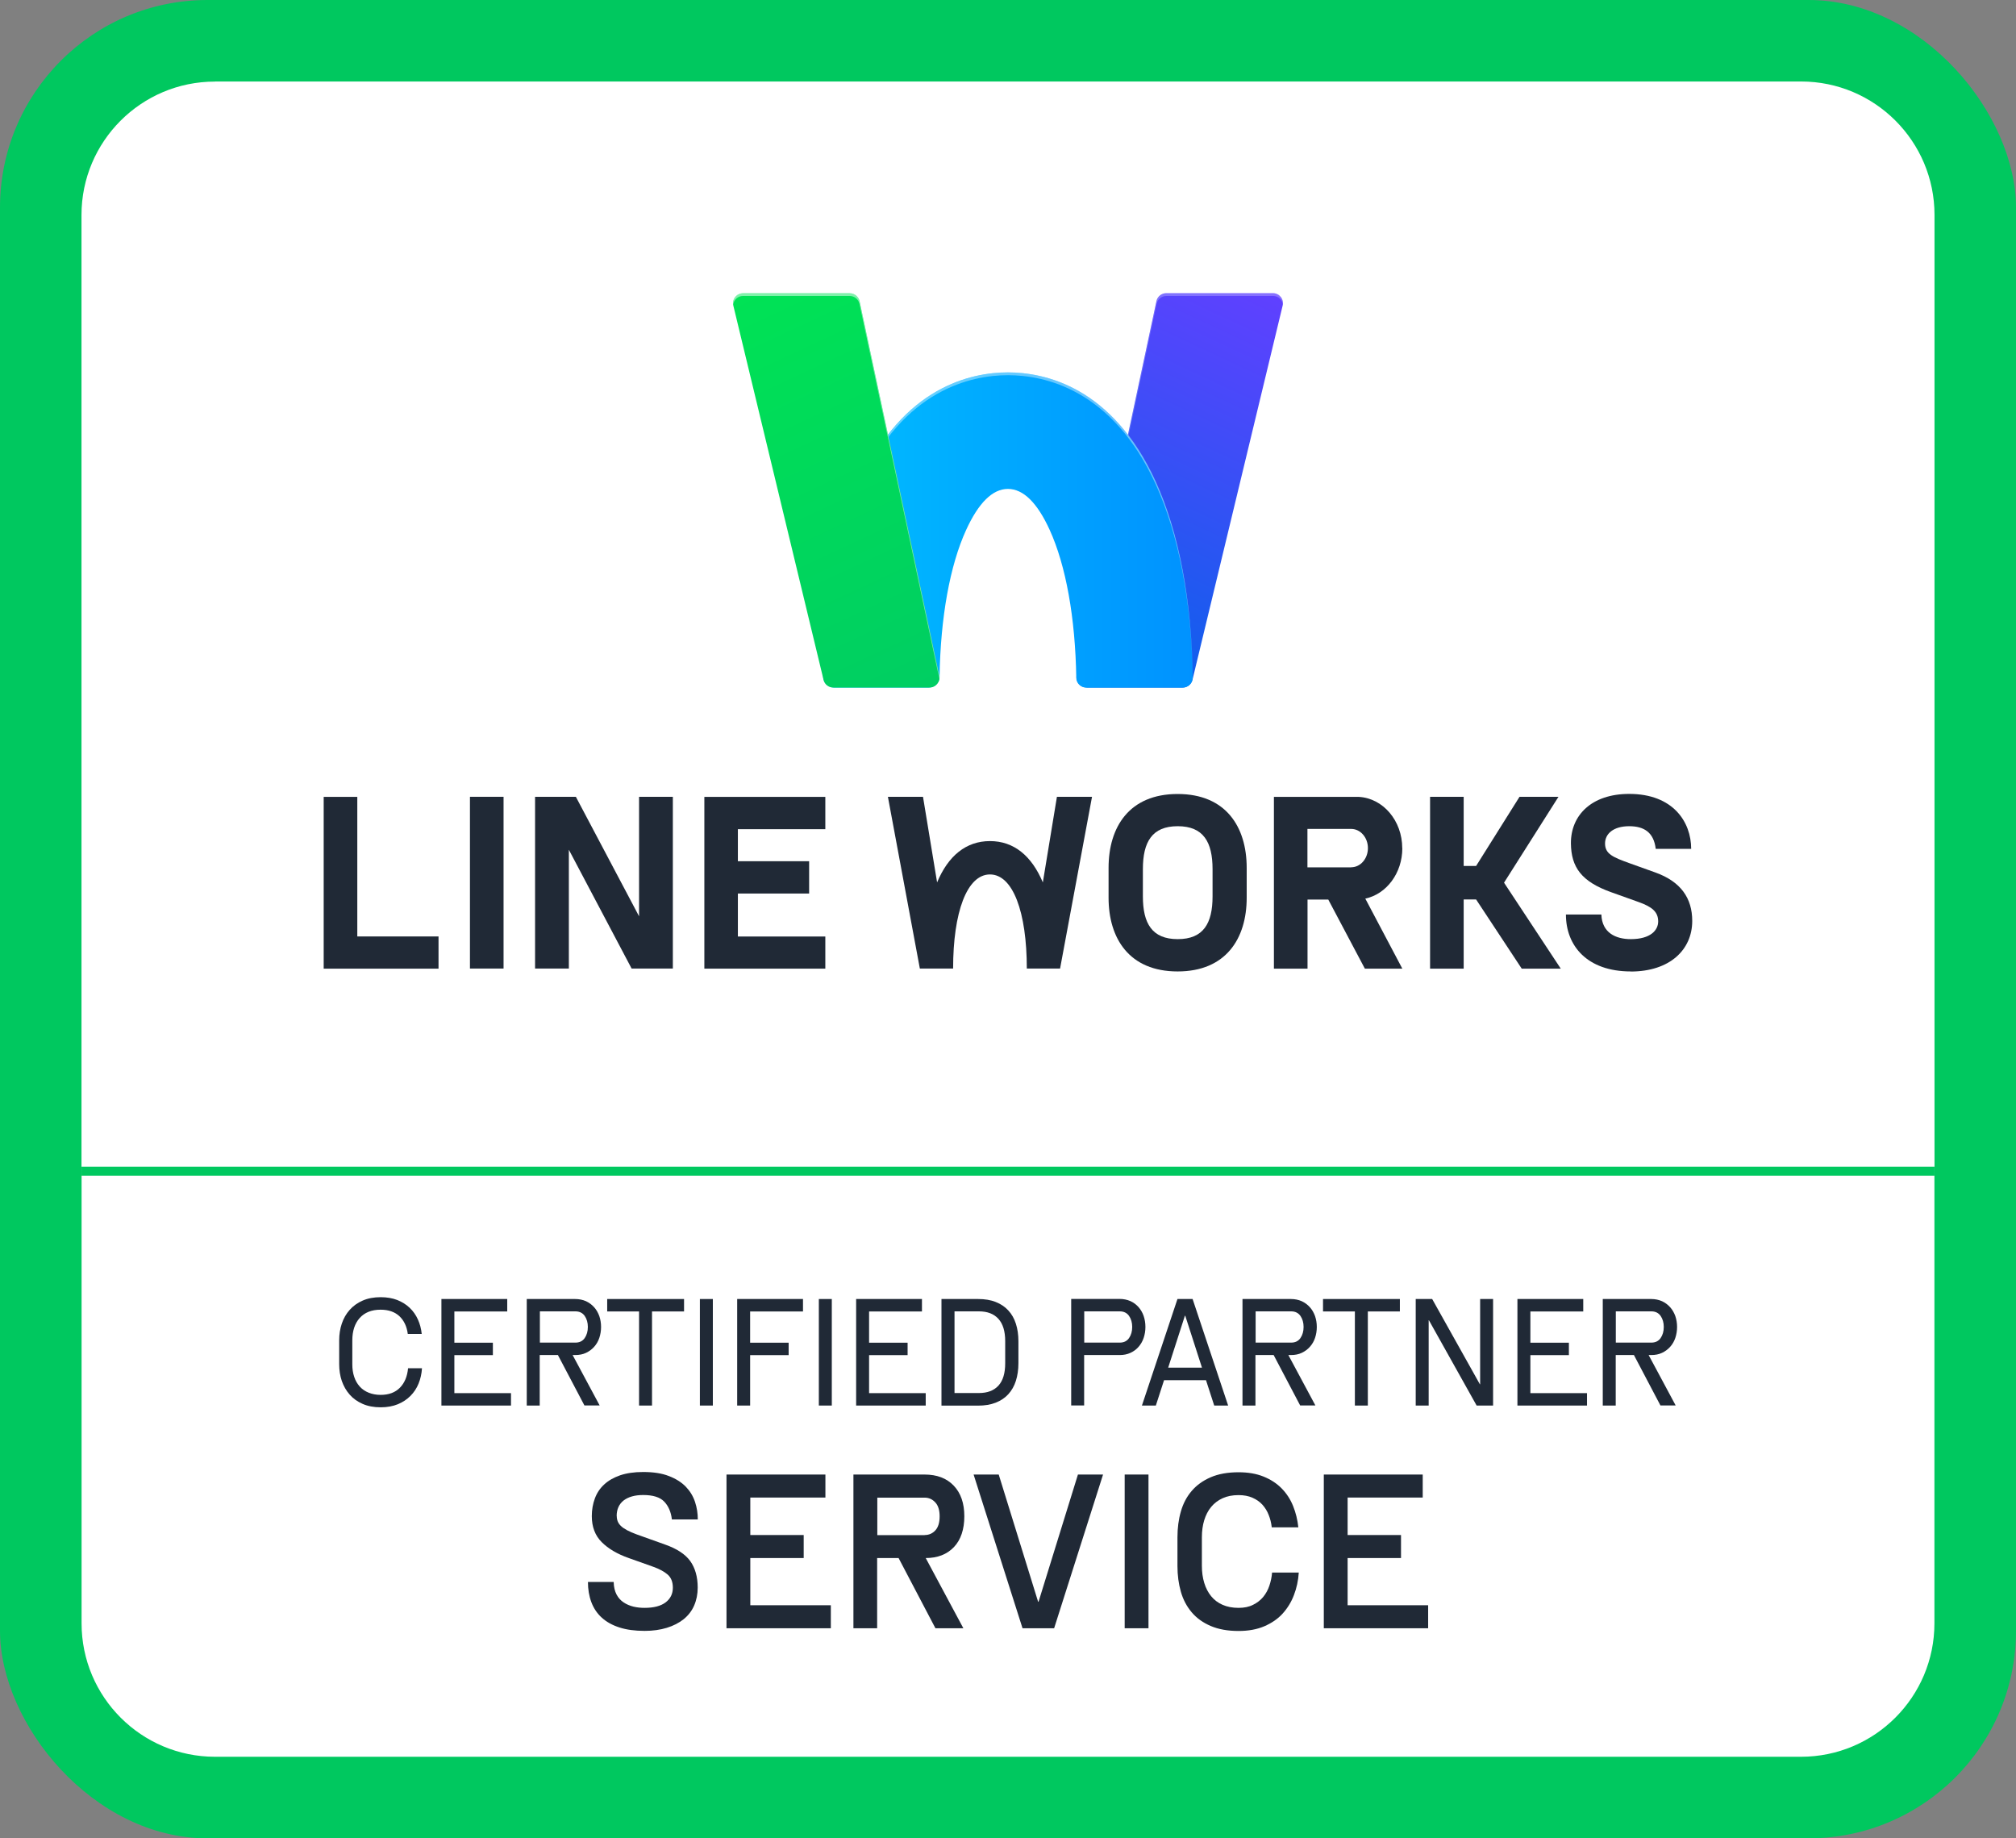 <?xml version="1.0" encoding="UTF-8"?><svg id="_レイヤー_2" xmlns="http://www.w3.org/2000/svg" xmlns:xlink="http://www.w3.org/1999/xlink" viewBox="0 0 230.32 210"><rect x="0" y="0" width="230.32" height="210" fill="#808080" stroke="none"/><defs><style>.cls-1{fill:url(#linear-gradient-2);}.cls-2,.cls-3,.cls-4,.cls-5{fill:#fff;}.cls-3{opacity:.5;}.cls-6{fill:url(#linear-gradient-3);}.cls-4{opacity:.25;}.cls-7{fill:#202936;}.cls-8{fill:#00c85f;}.cls-5{opacity:.4;}.cls-9{fill:none;stroke:#00c85f;stroke-miterlimit:10;stroke-width:1.02px;}.cls-10{fill:url(#linear-gradient);}</style><linearGradient id="linear-gradient" x1="123.72" y1="78.45" x2="144.87" y2="33.11" gradientUnits="userSpaceOnUse"><stop offset="0" stop-color="#0563ea"/><stop offset="1" stop-color="#6040ff"/></linearGradient><linearGradient id="linear-gradient-2" x1="94.05" y1="60.54" x2="136.27" y2="60.54" gradientUnits="userSpaceOnUse"><stop offset="0" stop-color="#00bdff"/><stop offset="1" stop-color="#0092ff"/></linearGradient><linearGradient id="linear-gradient-3" x1="85.45" y1="33.11" x2="106.6" y2="78.46" gradientUnits="userSpaceOnUse"><stop offset="0" stop-color="#00e255"/><stop offset="1" stop-color="#00ce62"/></linearGradient></defs><g id="Layer_1"><rect class="cls-8" width="230.32" height="210" rx="23.71" ry="23.71"/><path class="cls-2" d="M9.31,133.79h211.69v51.65c0,8.41-6.83,15.24-15.24,15.24H24.56c-8.41,0-15.24-6.83-15.24-15.24v-51.65h0Z"/><path class="cls-2" d="M24.56,9.31h181.21c8.41,0,15.24,6.83,15.24,15.24v109.23H9.31V24.56c0-8.41,6.83-15.24,15.24-15.24Z"/><line class="cls-9" x1="9.31" y1="133.79" x2="221.01" y2="133.79"/><path class="cls-7" d="M46.59,152.39c-.11-.86-.43-1.54-.96-2.04-.53-.49-1.24-.74-2.15-.74-1.03,0-1.82.32-2.39.95-.56.63-.84,1.49-.84,2.56v2.73c0,.53.07,1,.22,1.44.14.43.36.8.63,1.1s.62.54,1.02.7c.4.16.85.25,1.36.25.94,0,1.67-.27,2.21-.82.54-.55.84-1.29.93-2.22h1.59c-.04.63-.17,1.21-.39,1.75-.22.54-.53,1.01-.93,1.41-.4.4-.88.72-1.44.95-.57.23-1.22.35-1.96.35-.78,0-1.47-.13-2.06-.39-.59-.26-1.09-.61-1.48-1.06-.4-.45-.69-.97-.9-1.56-.2-.59-.3-1.23-.3-1.91v-2.73c0-.68.1-1.32.3-1.91.2-.6.5-1.12.9-1.57.4-.45.89-.8,1.48-1.06s1.28-.39,2.06-.39c.71,0,1.34.11,1.89.32.55.22,1.02.51,1.42.89.4.38.71.82.94,1.33.23.51.38,1.06.44,1.66h-1.59Z"/><path class="cls-7" d="M58.38,160.56h-7.95v-12.17h7.52v1.42h-6.04v3.57h4.4v1.42h-4.4v4.34h6.47v1.42Z"/><path class="cls-7" d="M61.66,154.8v5.76h-1.48v-12.17h5.53c.46,0,.88.09,1.24.25.36.17.67.4.93.69.26.29.45.63.59,1.01.13.39.2.8.2,1.24s-.07.86-.2,1.25c-.13.39-.33.73-.59,1.02-.26.29-.57.52-.93.69-.36.17-.77.25-1.24.25h-.29l3.09,5.76h-1.74l-3.03-5.76h-2.07ZM67.16,151.58c0-.49-.12-.91-.36-1.26-.24-.34-.59-.52-1.06-.52h-4.06v3.57h4.06c.46,0,.82-.17,1.06-.52s.36-.77.36-1.27Z"/><path class="cls-7" d="M69.36,148.39h8.79v1.42h-3.66v10.75h-1.48v-10.75h-3.64v-1.42Z"/><path class="cls-7" d="M81.44,148.39v12.17h-1.48v-12.17h1.48Z"/><path class="cls-7" d="M85.7,154.8v5.76h-1.48v-12.17h7.52v1.42h-6.04v3.57h4.4v1.42h-4.4Z"/><path class="cls-7" d="M95.03,148.39v12.17h-1.48v-12.17h1.48Z"/><path class="cls-7" d="M105.76,160.56h-7.95v-12.17h7.52v1.42h-6.04v3.57h4.4v1.42h-4.4v4.34h6.47v1.42Z"/><path class="cls-7" d="M107.57,148.39h4.17c.77,0,1.45.11,2.02.34.58.23,1.06.55,1.44.97.39.42.67.92.86,1.51s.29,1.26.29,2v2.52c0,.74-.1,1.41-.29,2.01s-.48,1.1-.86,1.52c-.38.42-.86.74-1.44.97s-1.26.34-2.03.34h-4.17v-12.17ZM111.83,159.13c.98,0,1.72-.28,2.24-.85s.77-1.42.77-2.56v-2.52c0-1.13-.26-1.98-.78-2.55-.52-.57-1.26-.85-2.23-.85h-2.78v9.33h2.78Z"/><path class="cls-7" d="M130.86,151.58c0,.44-.07.86-.2,1.25-.13.39-.33.73-.58,1.02s-.56.52-.93.69c-.37.17-.77.25-1.23.25h-4.06v5.76h-1.48v-12.17h5.54c.45,0,.86.09,1.23.25.37.17.67.4.93.69.25.29.45.63.58,1.01.13.39.2.8.2,1.24ZM129.35,151.58c0-.49-.12-.91-.36-1.26-.24-.34-.59-.52-1.06-.52h-4.06v3.57h4.06c.46,0,.82-.17,1.06-.52s.36-.77.36-1.27Z"/><path class="cls-7" d="M138.72,160.56l-.94-2.9h-4.79l-.94,2.9h-1.59l4.06-12.17h1.73l4.06,12.17h-1.59ZM135.37,150.3l-1.91,5.93h3.86l-1.91-5.93h-.03Z"/><path class="cls-7" d="M143.43,154.8v5.76h-1.48v-12.17h5.53c.46,0,.88.09,1.24.25.36.17.67.4.93.69.26.29.45.63.59,1.01.13.39.2.8.2,1.24s-.07.86-.2,1.25c-.13.39-.33.73-.59,1.02-.26.29-.57.52-.93.69-.36.17-.77.25-1.24.25h-.29l3.09,5.76h-1.74l-3.03-5.76h-2.07ZM148.93,151.58c0-.49-.12-.91-.36-1.26-.24-.34-.59-.52-1.06-.52h-4.06v3.57h4.06c.46,0,.82-.17,1.06-.52s.36-.77.36-1.27Z"/><path class="cls-7" d="M151.14,148.39h8.79v1.42h-3.66v10.75h-1.48v-10.75h-3.64v-1.42Z"/><path class="cls-7" d="M170.58,160.56h-1.88l-5.45-9.74h-.03v9.74h-1.48v-12.17h1.88l5.45,9.74h.03v-9.74h1.48v12.17Z"/><path class="cls-7" d="M181.31,160.56h-7.95v-12.17h7.52v1.42h-6.04v3.57h4.4v1.42h-4.4v4.34h6.47v1.42Z"/><path class="cls-7" d="M184.59,154.8v5.76h-1.48v-12.17h5.53c.46,0,.88.09,1.24.25.36.17.67.4.93.69.26.29.45.63.59,1.01.13.39.2.8.2,1.24s-.07.86-.2,1.25c-.13.39-.33.73-.59,1.02-.26.29-.57.52-.93.69-.36.17-.77.25-1.24.25h-.29l3.09,5.76h-1.74l-3.03-5.76h-2.07ZM190.08,151.58c0-.49-.12-.91-.36-1.26-.24-.34-.59-.52-1.06-.52h-4.06v3.57h4.06c.46,0,.82-.17,1.06-.52s.36-.77.36-1.27Z"/><path class="cls-7" d="M70.46,173.17c0,.31.07.58.2.8.13.22.33.42.58.59s.55.33.9.48c.35.15.75.3,1.19.45l2.63.94c1.37.48,2.33,1.11,2.9,1.9.56.79.85,1.8.85,3.02,0,.76-.14,1.44-.41,2.06-.27.62-.68,1.14-1.2,1.56-.53.42-1.17.75-1.92.98-.75.23-1.59.35-2.53.35-1.11,0-2.08-.13-2.88-.39-.81-.26-1.48-.63-2.02-1.12s-.93-1.08-1.19-1.77c-.26-.69-.39-1.46-.39-2.31h2.94c.01.58.13,1.06.33,1.44s.48.68.81.9c.33.22.71.38,1.12.48.42.1.84.14,1.27.14,1.05,0,1.86-.21,2.41-.63.55-.42.82-.98.82-1.68,0-.65-.2-1.15-.59-1.49-.39-.34-.94-.64-1.64-.89l-2.81-1c-1.31-.46-2.34-1.07-3.09-1.82-.75-.75-1.13-1.74-1.13-2.97,0-.73.12-1.4.35-2.02.23-.62.58-1.15,1.06-1.59.48-.45,1.08-.79,1.82-1.05.74-.25,1.61-.38,2.64-.38,1.16,0,2.14.15,2.93.46.79.3,1.44.71,1.93,1.21.49.51.84,1.08,1.06,1.74s.32,1.32.32,2.01h-2.96c-.1-.86-.4-1.54-.88-2.04-.48-.5-1.28-.75-2.4-.75-.95,0-1.69.21-2.23.62-.53.42-.8,1.01-.8,1.78Z"/><path class="cls-7" d="M94.92,186h-11.92v-17.56h11.3v2.63h-8.58v4.28h6.1v2.63h-6.1v5.39h9.2v2.63Z"/><path class="cls-7" d="M100.22,186h-2.72v-17.56h8.11c1.43,0,2.54.42,3.35,1.27s1.21,2.01,1.21,3.5-.4,2.69-1.19,3.52c-.79.83-1.87,1.25-3.22,1.25l4.3,8.02h-3.19l-4.21-8.02h-2.45v8.02ZM105.64,175.35c.48,0,.88-.17,1.21-.52.33-.35.5-.89.5-1.61s-.17-1.25-.5-1.6c-.33-.36-.74-.54-1.21-.54h-5.41v4.28h5.41Z"/><path class="cls-7" d="M118.65,182.97l4.5-14.53h2.87l-5.59,17.56h-3.61l-5.59-17.56h2.87l4.5,14.53h.04Z"/><path class="cls-7" d="M131.21,168.44v17.56h-2.72v-17.56h2.72Z"/><path class="cls-7" d="M145.29,174.44c-.06-.49-.17-.95-.35-1.39-.17-.44-.41-.82-.71-1.16-.3-.33-.68-.6-1.14-.8-.45-.2-.98-.3-1.59-.3-.7,0-1.31.12-1.83.36-.52.24-.95.57-1.3.99s-.61.93-.79,1.51c-.18.59-.27,1.24-.27,1.95v3.27c0,.71.09,1.36.27,1.95.18.59.44,1.09.79,1.52s.78.75,1.3.98c.52.23,1.13.35,1.83.35.64,0,1.19-.11,1.66-.35.47-.23.85-.53,1.16-.9.3-.37.54-.8.7-1.28.16-.48.27-.98.31-1.5h3.05c-.06.91-.24,1.76-.55,2.56-.3.8-.74,1.51-1.29,2.12s-1.26,1.09-2.09,1.45c-.84.36-1.82.54-2.95.54-1.23,0-2.29-.19-3.18-.57s-1.61-.9-2.17-1.56c-.56-.66-.98-1.44-1.24-2.35-.26-.91-.39-1.89-.39-2.94v-3.27c0-1.07.13-2.06.39-2.96.26-.91.67-1.69,1.24-2.35.56-.66,1.29-1.18,2.17-1.56s1.94-.57,3.18-.57c1.08,0,2.03.16,2.85.49.82.33,1.51.78,2.07,1.35.56.57,1,1.24,1.31,2.01.31.77.51,1.58.6,2.44h-3.05Z"/><path class="cls-7" d="M163.16,186h-11.92v-17.56h11.3v2.63h-8.58v4.28h6.1v2.63h-6.1v5.39h9.2v2.63Z"/><path class="cls-10" d="M124.18,78.54h10.92c.54,0,1.02-.37,1.14-.9l10.3-42.74c.17-.72-.37-1.41-1.11-1.41h-12.19c-.54,0-1,.38-1.12.9l-9.11,42.72c-.16.73.4,1.42,1.15,1.42Z"/><path class="cls-4" d="M123.03,77.43l9.11-42.72c.11-.53.58-.9,1.12-.9h12.19c.59,0,1.05.44,1.12.98.09-.68-.42-1.3-1.12-1.3h-12.19c-.54,0-1,.38-1.12.9l-9.11,42.72c-.03.14-.03.27,0,.4,0-.03,0-.06,0-.09Z"/><path class="cls-1" d="M132.02,54.99c-4.95-10.83-12.69-12.45-16.87-12.45s-11.92,1.62-16.87,12.45c-2.65,5.81-4.11,13.49-4.24,22.28-.01.69.55,1.27,1.24,1.27h10.82c.67,0,1.23-.54,1.24-1.21.11-6.81,1.18-12.74,3.04-16.8,1.42-3.1,3.02-4.68,4.77-4.68s3.35,1.57,4.77,4.68c1.86,4.08,2.93,10.05,3.04,16.9,0,.62.52,1.12,1.14,1.12h11.02c.63,0,1.15-.52,1.14-1.15-.12-8.84-1.58-16.56-4.24-22.4Z"/><path class="cls-5" d="M98.29,55.31c4.95-10.83,12.69-12.45,16.87-12.45s11.92,1.62,16.87,12.45c2.64,5.78,4.1,13.41,4.24,22.14,0-.02,0-.04,0-.06-.12-8.84-1.58-16.56-4.24-22.4-4.95-10.83-12.69-12.45-16.87-12.45s-11.92,1.62-16.87,12.45c-2.65,5.81-4.11,13.49-4.24,22.28,0,.02,0,.05,0,.07.15-8.69,1.61-16.28,4.24-22.03Z"/><path class="cls-6" d="M106.19,78.54h-10.99c-.53,0-.99-.36-1.11-.87l-10.31-42.76c-.17-.72.37-1.41,1.11-1.41h12.19c.54,0,1,.38,1.12.9l9.11,42.76c.15.71-.39,1.38-1.12,1.38Z"/><path class="cls-3" d="M84.88,33.81h12.19c.54,0,1.01.38,1.12.9l9.11,42.76s0,.05,0,.08c.02-.13.02-.26,0-.4l-9.11-42.76c-.11-.53-.58-.9-1.12-.9h-12.19c-.7,0-1.22.62-1.12,1.3.08-.54.54-.98,1.12-.98Z"/><path class="cls-7" d="M50.1,106.96v3.69h-13.12v-19.62h3.84v15.94h9.29Z"/><path class="cls-7" d="M57.53,91.02v19.62h-3.84v-19.62h3.84Z"/><path class="cls-7" d="M64.99,97.07v13.57h-3.86v-19.62h4.66l7.22,13.65v-13.65h3.86v19.62h-4.71l-7.17-13.57Z"/><path class="cls-7" d="M94.29,106.96v3.69h-13.82v-19.62h13.82v3.69h-9.99v3.66h8.14v3.69h-8.14v4.91h9.99Z"/><path class="cls-7" d="M120.75,91.02l-1.61,9.78c-1.28-3.04-3.31-4.72-6.04-4.72h0c-2.73,0-4.77,1.68-6.04,4.72l-1.61-9.78h-4.01l3.65,19.62h3.8c0-6.43,1.58-10.75,4.21-10.75h0c2.63,0,4.21,4.31,4.21,10.75h3.8l3.65-19.62h-4.01Z"/><path class="cls-7" d="M126.65,99.14c0-4.68,2.37-8.44,7.89-8.44s7.89,3.76,7.89,8.44v3.41c0,4.66-2.37,8.42-7.89,8.42s-7.89-3.76-7.89-8.42v-3.41ZM138.53,99.29c0-3.11-1.05-4.91-3.98-4.91s-3.98,1.79-3.98,4.91v3.11c0,3.09,1.05,4.88,3.98,4.88s3.98-1.79,3.98-4.88v-3.11Z"/><path class="cls-7" d="M160.2,96.89c0-3.15-2.2-5.71-4.96-5.86h0s-9.7,0-9.7,0v19.62h3.84v-7.89h2.37l4.18,7.89h4.28l-4.23-8c2.41-.51,4.23-2.9,4.23-5.76ZM154.37,99.08h-5v-4.39h5c1.05,0,1.91.98,1.91,2.19s-.85,2.19-1.91,2.19Z"/><path class="cls-7" d="M186.31,110.97c-5,0-7.41-2.94-7.41-6.5h4.05c.07,2.07,1.62,2.81,3.36,2.81,2.26,0,3.13-1.02,3.13-2.02,0-1.1-.7-1.67-2.24-2.22l-3.13-1.12c-3.41-1.22-4.57-2.86-4.6-5.58-.02-3.21,2.36-5.65,6.66-5.65,5.02,0,7.08,3.21,7.08,6.28h-4.05c-.22-1.89-1.34-2.59-3.03-2.59-1.81,0-2.76.87-2.76,1.97,0,1.2.89,1.57,2.83,2.27l2.93,1.05c2.91,1.05,4.2,2.94,4.2,5.53,0,3.29-2.56,5.78-7.03,5.78Z"/><polygon class="cls-7" points="178.05 91.02 173.6 91.02 168.64 98.92 167.22 98.92 167.22 91.02 163.38 91.02 163.38 110.65 167.22 110.65 167.22 102.75 168.64 102.75 173.85 110.65 178.31 110.65 171.83 100.83 178.05 91.02"/></g></svg>